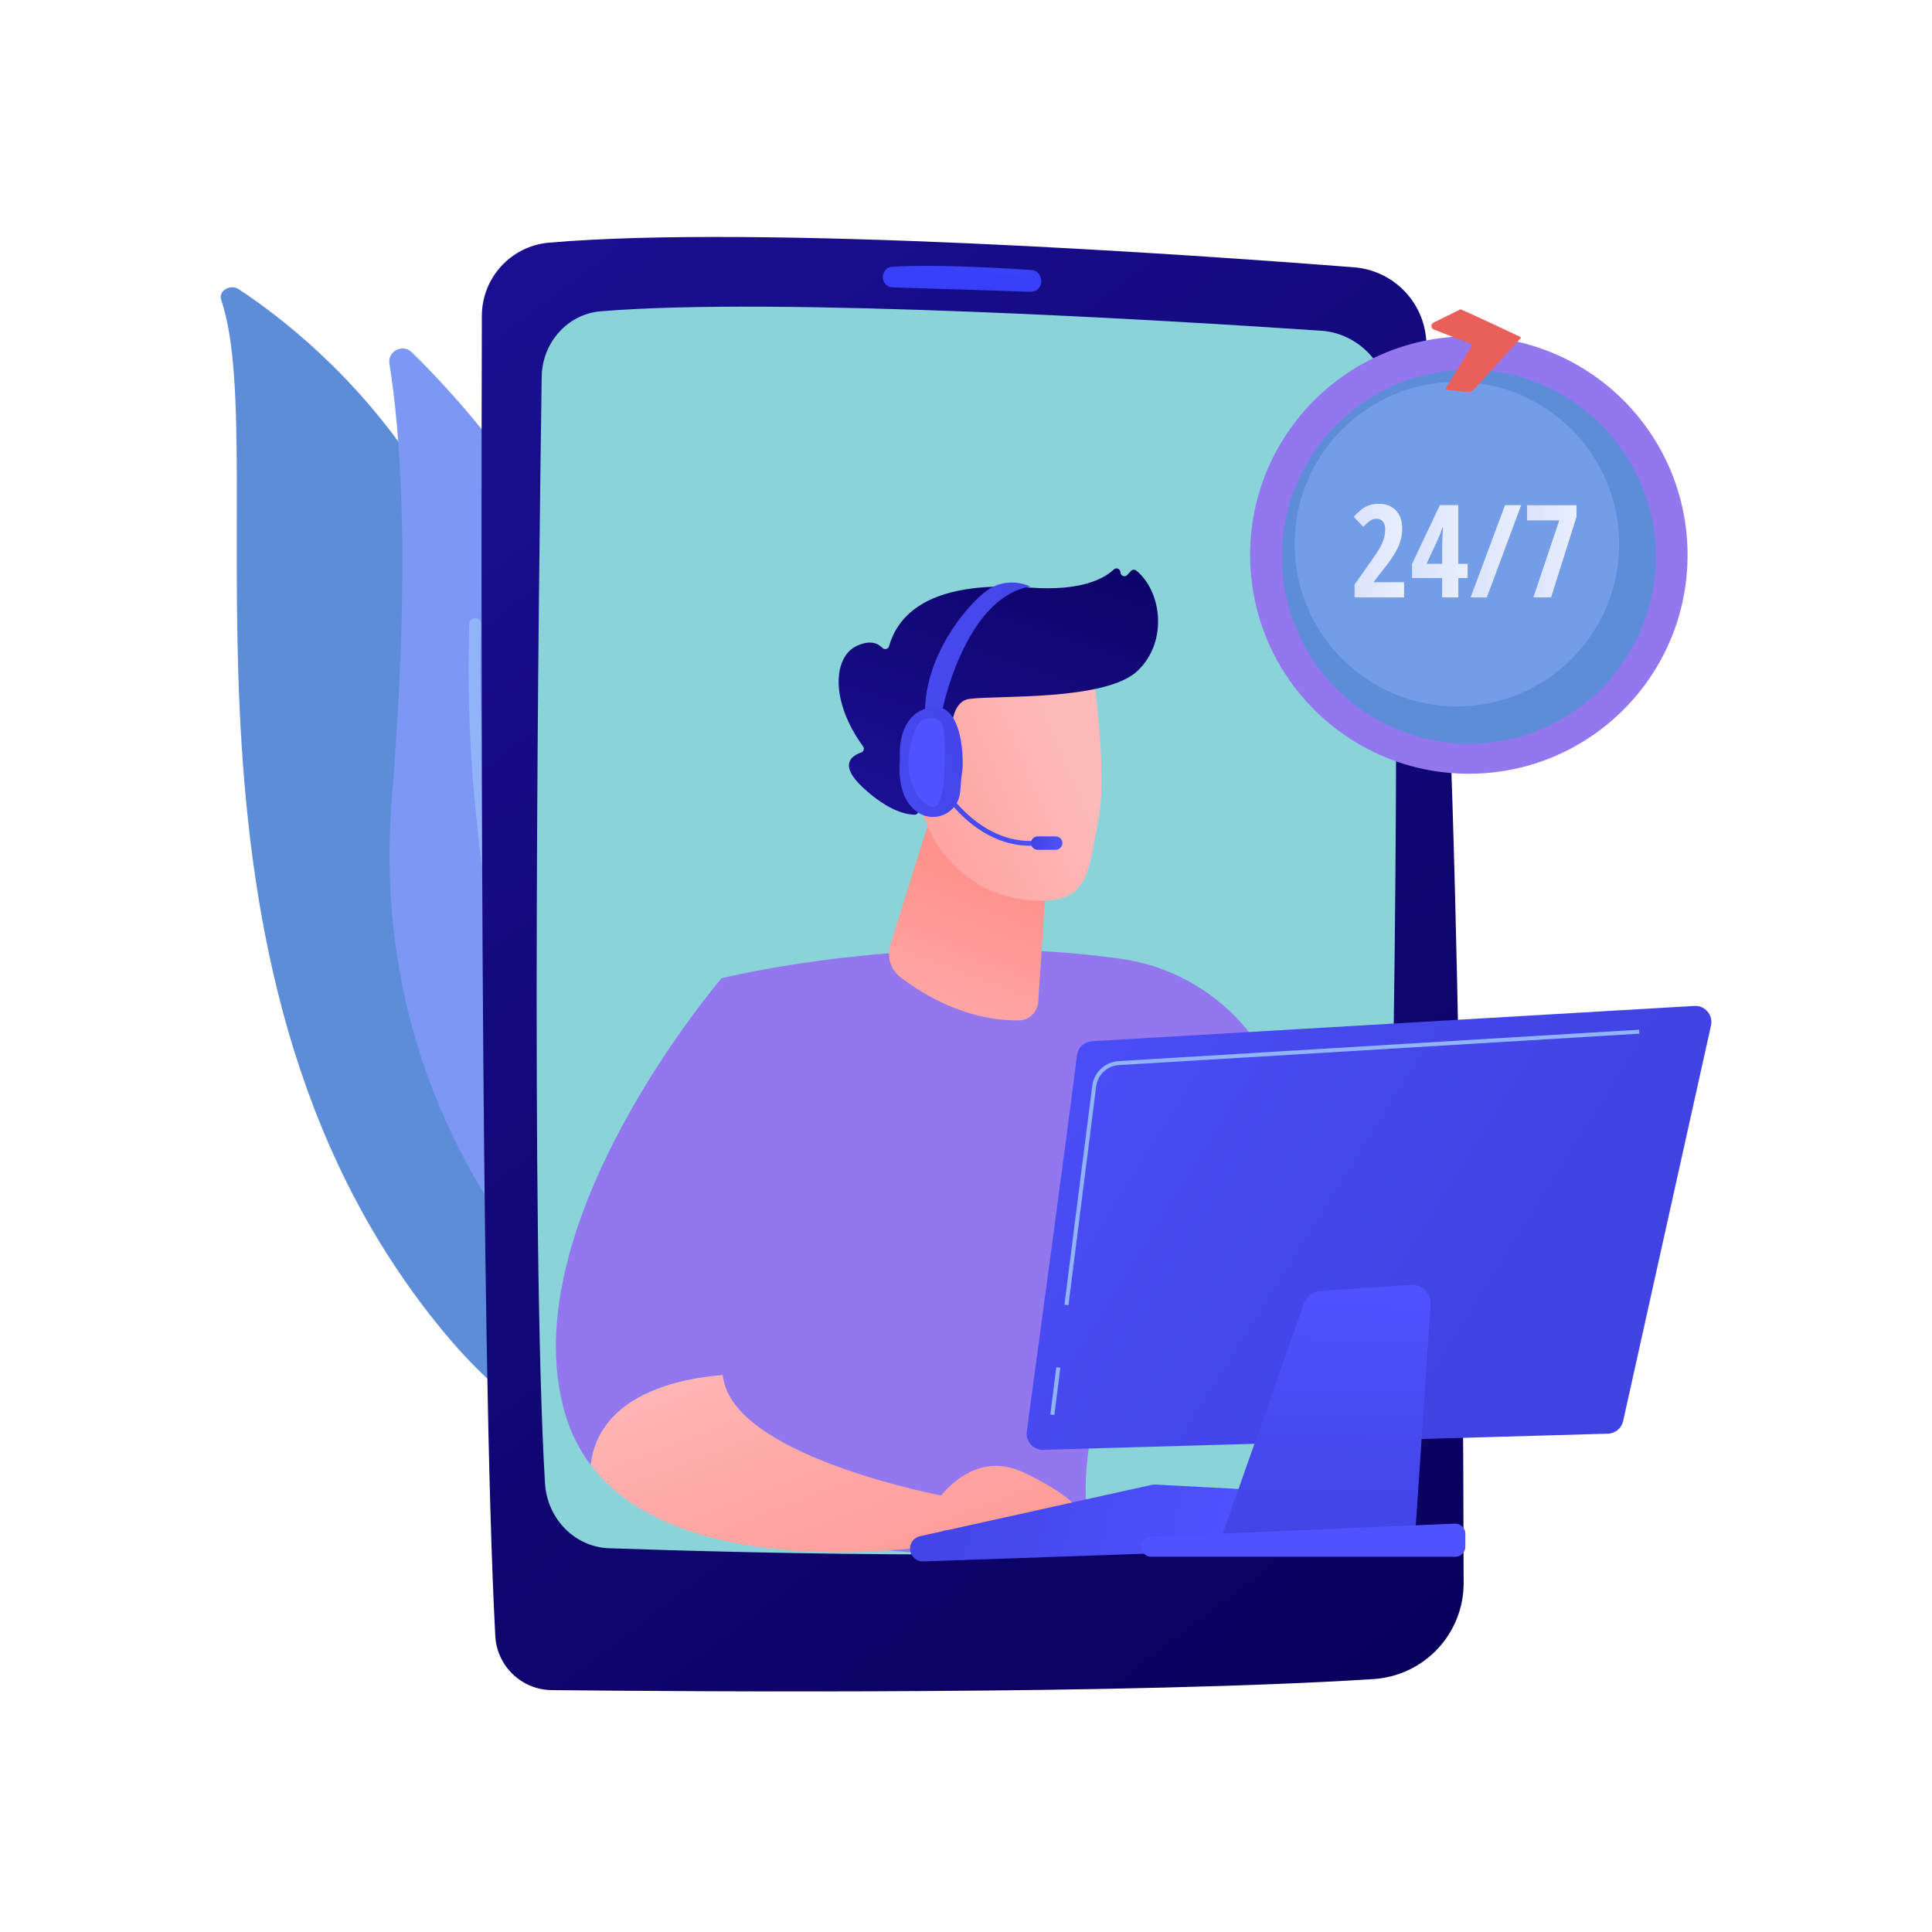 <?xml version="1.0" encoding="utf-8"?>
<!-- Generator: Adobe Illustrator 24.0.1, SVG Export Plug-In . SVG Version: 6.00 Build 0)  -->
<svg version="1.1" xmlns="http://www.w3.org/2000/svg" xmlns:xlink="http://www.w3.org/1999/xlink" x="0px" y="0px"
	 viewBox="0 0 3710 3710" style="enable-background:new 0 0 3710 3710;" xml:space="preserve">
<style type="text/css">
	.st0{fill:#5D8DD8;}
	.st1{fill:#7D97F4;}
	.st2{fill:#91B3FA;}
	.st3{fill:url(#SVGID_1_);}
	.st4{fill:#8AD3D9;}
	.st5{fill:url(#SVGID_2_);}
	.st6{fill:#9377EE;}
	.st7{fill:url(#SVGID_3_);}
	.st8{fill:url(#SVGID_4_);}
	.st9{fill:url(#SVGID_5_);}
	.st10{fill:url(#SVGID_6_);}
	.st11{fill:url(#SVGID_7_);}
	.st12{fill:url(#SVGID_8_);}
	.st13{fill:url(#SVGID_9_);}
	.st14{fill:url(#SVGID_10_);}
	.st15{fill:url(#SVGID_11_);}
	.st16{fill:url(#SVGID_12_);}
	.st17{fill:url(#SVGID_13_);}
	.st18{fill:url(#SVGID_14_);}
	.st19{fill:url(#SVGID_15_);}
	.st20{fill:url(#SVGID_16_);}
	.st21{fill:url(#SVGID_17_);}
	.st22{fill:url(#SVGID_18_);}
	.st23{opacity:0.42;}
	.st24{fill:url(#SVGID_19_);}
	.st25{fill:url(#SVGID_20_);}
	.st26{fill:url(#SVGID_21_);}
	.st27{fill:url(#SVGID_22_);}
	.st28{fill:url(#SVGID_23_);}
</style>
<g id="Background">
</g>
<g id="Illustration">
	<g>
		<g>
			<path class="st0" d="M424.7,575.7c-5.8-17,17.5-31,33.7-20.3C623,663.7,1025.8,997.2,998.8,1652.7
				c-33.8,822.4,191.3,1098.9,452.7,1255.2c0,0-342.9-51.6-583.2-331C278.5,1891,528.2,878.1,424.7,575.7z"/>
		</g>
		<g>
			<g>
				<path class="st1" d="M1186.5,2517.5c-10.6,26.9-45.1,34.3-66,14.3c-115.2-110.2-412.6-451.4-368-1000
					c37.7-463.3,14.1-718-4.7-833c-4-24.3,25.4-39.5,43-22.3C985.2,866.2,1568.9,1542.8,1186.5,2517.5z"/>
				<path class="st2" d="M1147.4,2516.7c-0.6,0.4-1.3,0.7-2,1c-5.8,2.2-12.3-0.7-14.6-6.5c-2.5-6.6-252.9-666.8-229.6-1313.3
					c0.2-6.2,5.5-11.1,11.7-10.9c6.2,0.2,11.1,5.5,10.9,11.7c-23.1,641.8,225.6,1297.8,228.1,1304.4
					C1153.9,2508.2,1151.9,2513.9,1147.4,2516.7z"/>
			</g>
		</g>
		<g>
			<g>
				<g>
					<linearGradient id="SVGID_1_" gradientUnits="userSpaceOnUse" x1="2796.84" y1="3141.906" x2="853.391" y2="591.512">
						<stop  offset="0" style="stop-color:#09005D"/>
						<stop  offset="1" style="stop-color:#1A0F91"/>
					</linearGradient>
					<path class="st3" d="M1054.2,466c-72.8,6.3-128.7,67.3-128.9,140.4c-1.3,447.1-3.4,1989.3,25.8,2535.2
						c3.1,57.8,50.5,103.3,108.4,103.9c286.4,3.1,1110.3,8.7,1578-21.2c97.4-6.2,173.2-86.9,173.1-184.5
						c-0.6-469.3-8.1-1789-72.3-2392.2c-7.7-72.3-65.8-128.7-138.3-134.3C2287.5,488.9,1458,430.9,1054.2,466z"/>
					<path class="st4" d="M1040.2,723.6c-5.6,382.5-21.6,1654.8,6.3,2124.4c4.1,68.6,57.4,122.8,123.2,125.1
						c271,9.4,966.1,27.7,1362.2-15.9c71.3-7.8,125.8-69.7,127.7-144.5c9.9-390.3,36.7-1575.3,9.5-2039.6
						c-4.3-74.1-60.9-133.2-131.9-138c-293.5-19.8-1047.1-65.4-1383.9-37.3C1090.2,603.1,1041.2,657.4,1040.2,723.6z"/>
					<linearGradient id="SVGID_2_" gradientUnits="userSpaceOnUse" x1="1929.54" y1="-477.238" x2="1848.019" y2="528.187">
						<stop  offset="0" style="stop-color:#53D8FF"/>
						<stop  offset="1" style="stop-color:#3840F7"/>
					</linearGradient>
					<path class="st5" d="M1695.1,532.5c0.2,10.6,8.7,19.1,19.2,19.4c52.2,1.6,199.1,6.1,264.7,8.4c12.9,0.5,22.8-11.4,20.1-24
						c-0.2-0.4-1.9-16.6-18.5-17.8c-44.4-3.1-178.4-11.4-267-6.3C1695.5,513.3,1694.5,534,1695.1,532.5z"/>
				</g>
			</g>
			<g>
				<g>
					<path class="st6" d="M1385.6,1878.6c0,0,373.6-93.7,768.3-37.2c111.1,15.9,209.4,80.5,269.4,175.4
						c108,170.9,260.7,475.4,228.4,793l-169.5,41.9c0,0-117.1-376.9-249-530.3c0,0-156.1,355.9-148.2,551.3
						c0.2,5.5,0.6,10.9,1.1,16.2c17.9,191.2-749.5,35.7-749.5,35.7L1385.6,1878.6z"/>
					
						<linearGradient id="SVGID_3_" gradientUnits="userSpaceOnUse" x1="1744.456" y1="1829.73" x2="1736.705" y2="1302.626" gradientTransform="matrix(0.933 0.36 -0.36 0.933 756.82 -140.693)">
						<stop  offset="0" style="stop-color:#FEBBBA"/>
						<stop  offset="1" style="stop-color:#FF928E"/>
					</linearGradient>
					<path class="st7" d="M1789.4,1559.6l-79.5,253.3c-7.4,23.6,0,48.8,18.4,63c42.6,32.8,126.7,85,229.5,83.5
						c18.8-0.3,34.6-16.3,35.9-36l28.3-423.4L1789.4,1559.6z"/>
					<g>
						
							<linearGradient id="SVGID_4_" gradientUnits="userSpaceOnUse" x1="12713.335" y1="1124.487" x2="12252.661" y2="1476.973" gradientTransform="matrix(0.967 0.254 -0.254 0.967 -9938.272 -2874.249)">
							<stop  offset="0" style="stop-color:#FEBBBA"/>
							<stop  offset="1" style="stop-color:#FF928E"/>
						</linearGradient>
						<path class="st8" d="M2097.4,1281.9c0,0,30.9,199.5,11.4,294.9c-19.5,95.3-15.2,161.6-128.9,152
							c-113.6-9.6-190.9-87.8-215.9-194.4c0,0-39.8-164.7-6.8-219.1C1790.2,1260.7,2097.4,1281.9,2097.4,1281.9z"/>
						<linearGradient id="SVGID_5_" gradientUnits="userSpaceOnUse" x1="2040.671" y1="883.082" x2="1815.638" y2="1558.185">
							<stop  offset="0" style="stop-color:#09005D"/>
							<stop  offset="1" style="stop-color:#1A0F91"/>
						</linearGradient>
						<path class="st9" d="M1818.9,1476.8l13.7,3.6c0,0-26.1-131,29-138.3c55.1-7.3,262.6,4.3,323.5-54.5
							c58.7-56.6,45-153.3-3.3-192c-3.1-2.5-7.6-1.9-10.2,1l-6.8,7.4c-4.6,5.1-13.1,1.9-13.2-5l0,0c-0.2-6.5-8-10-12.7-5.5
							c-18.5,17.5-62.7,42.2-161.7,34.8c-140.6-10.5-243.5,20.5-270,112.6c-1.7,5.8-8.8,7.4-13,3c-8.3-8.6-23.4-15.6-49.3-3.4
							c-44.9,21.3-51,105.5,12.4,192.8c3,4.1,1.4,10.1-3.5,11.7c-17.1,5.7-44.9,22.6,3.7,67.7c49.7,46.1,84.8,51.7,98.6,51.8
							c3.7,0,6.9-2.5,7.6-6.2l16.5-83.4c0.9-4.3,5.2-7,9.4-5.9L1818.9,1476.8z"/>
						
							<linearGradient id="SVGID_6_" gradientUnits="userSpaceOnUse" x1="12656.195" y1="1049.804" x2="12195.521" y2="1402.29" gradientTransform="matrix(0.967 0.254 -0.254 0.967 -9938.272 -2874.249)">
							<stop  offset="0" style="stop-color:#FEBBBA"/>
							<stop  offset="1" style="stop-color:#FF928E"/>
						</linearGradient>
						<path class="st10" d="M1817.7,1494.9c0,0,0.3-122.2-59.4-103.6s-7.1,135.1,33,150.2L1817.7,1494.9z"/>
					</g>
					<g>
						<path class="st6" d="M1387.9,2640.6c-16.5-116.9,104.5-288.6,154.5-353.8c14.3-18.6,22.3-41.4,22.5-64.9
							c1.5-165.5-68-271.8-179.4-343.2c0,0-404.1,470.8-301.2,832.9c11.1,39.1,28.3,72.7,50.1,101.5
							C1150.7,2676.6,1308.4,2646.9,1387.9,2640.6z"/>
						<path class="st6" d="M1395.4,2595.4l-15.4-1.8c13.1-114.6,113.6-256.1,156.2-311.6l12.3,9.4
							C1506.7,2345.9,1408,2484.6,1395.4,2595.4z"/>
						<linearGradient id="SVGID_7_" gradientUnits="userSpaceOnUse" x1="1345.378" y1="2506.594" x2="1639.943" y2="3281.765">
							<stop  offset="0" style="stop-color:#FEBBBA"/>
							<stop  offset="1" style="stop-color:#FF928E"/>
						</linearGradient>
						<path class="st11" d="M1391,2656.7c-1.4-5.2-2.4-10.7-3.2-16.2c-79.5,6.3-237.2,36.1-253.4,172.5
							c180.3,238.5,677.4,152.5,677.4,152.5v-92.8C1811.9,2872.7,1430.1,2801.8,1391,2656.7z"/>
					</g>
					<linearGradient id="SVGID_8_" gradientUnits="userSpaceOnUse" x1="1710.853" y1="2367.715" x2="2005.418" y2="3142.883">
						<stop  offset="0" style="stop-color:#FEBBBA"/>
						<stop  offset="1" style="stop-color:#FF928E"/>
					</linearGradient>
					<path class="st12" d="M1764.1,2939.9c0,0,73.4-173.2,202.7-111.8c129.3,61.4,119.2,101.6,119.2,101.6L1764.1,2939.9z"/>
					<linearGradient id="SVGID_9_" gradientUnits="userSpaceOnUse" x1="1678.395" y1="2825.703" x2="2384.907" y2="2995.538">
						<stop  offset="0" style="stop-color:#4042E2"/>
						<stop  offset="1" style="stop-color:#4F52FF"/>
					</linearGradient>
					<path class="st13" d="M1747.6,2975.8L1747.6,2975.8c1,13.1,12.2,23.1,25.3,22.6l670.1-23.4c10.4-0.4,19.5-7.3,22.6-17.2
						l19.5-62.2c4.8-15.3-6.1-31-22.1-31.8l-244.4-13c-2.2-0.1-4.4,0.1-6.6,0.5l-445.2,98.6
						C1754.8,2952.6,1746.6,2963.6,1747.6,2975.8z"/>
					<linearGradient id="SVGID_10_" gradientUnits="userSpaceOnUse" x1="1693.916" y1="2761.136" x2="2400.431" y2="2930.972">
						<stop  offset="0" style="stop-color:#4042E2"/>
						<stop  offset="1" style="stop-color:#4F52FF"/>
					</linearGradient>
					<polygon class="st14" points="2196.8,2951.4 2215.2,2865.5 2466.3,2877.4 2449.8,2948.7 					"/>
					<linearGradient id="SVGID_11_" gradientUnits="userSpaceOnUse" x1="2880.645" y1="2515.816" x2="1716.097" y2="1785.39">
						<stop  offset="0" style="stop-color:#4042E2"/>
						<stop  offset="1" style="stop-color:#4F52FF"/>
					</linearGradient>
					<path class="st15" d="M2068.1,2026.5c-14.2,116.1-78.1,587.7-96.4,722.5c-2.6,19,12.5,35.6,31.6,35.1l1084.2-31
						c14.2-0.4,26.3-10.4,29.4-24.3l168.7-759.5c4.5-20.1-11.5-38.9-32.1-37.6l-1156.4,67.7
						C2082.1,2000.3,2069.9,2011.7,2068.1,2026.5z"/>
					<linearGradient id="SVGID_12_" gradientUnits="userSpaceOnUse" x1="2538.37" y1="3023.819" x2="2552.152" y2="2458.776">
						<stop  offset="0" style="stop-color:#4042E2"/>
						<stop  offset="1" style="stop-color:#4F52FF"/>
					</linearGradient>
					<path class="st16" d="M2503.9,2502.8l-160.2,454.8l372.6,7.9l31-460c1.5-21.6-16.4-39.5-38-38.1l-174,11.6
						C2521,2480,2508.7,2489.4,2503.9,2502.8z"/>
					<linearGradient id="SVGID_13_" gradientUnits="userSpaceOnUse" x1="2487.904" y1="2081.753" x2="2494.795" y2="2488.309">
						<stop  offset="0" style="stop-color:#4042E2"/>
						<stop  offset="1" style="stop-color:#4F52FF"/>
					</linearGradient>
					<path class="st17" d="M2192.6,2964.1L2192.6,2964.1c-4.1,12.5,5.2,25.4,18.4,25.4h583.5c10.7,0,19.4-8.7,19.4-19.4v-25
						c0-11-9.2-19.8-20.2-19.3l-583.5,25C2202.1,2951.2,2195.1,2956.5,2192.6,2964.1z"/>
				</g>
				<path class="st2" d="M2051.7,2506.4l-7.7-1l53.3-420.1c3.3-26.1,24.7-46.1,50.9-47.7l999.3-60.3l0.5,7.7l-999.3,60.3
					c-22.5,1.4-40.9,18.6-43.7,40.9L2051.7,2506.4z"/>
				
					<rect x="1981.1" y="2667.1" transform="matrix(0.125 -0.992 0.992 0.125 -876.468 4348.182)" class="st2" width="91.7" height="7.8"/>
				<g>
					<g>
						<g>
							
								<linearGradient id="SVGID_14_" gradientUnits="userSpaceOnUse" x1="1826.781" y1="1840.513" x2="2007.826" y2="1717.77" gradientTransform="matrix(0.986 -0.169 0.169 0.986 -316.369 156.519)">
								<stop  offset="0" style="stop-color:#4042E2"/>
								<stop  offset="1" style="stop-color:#4F52FF"/>
							</linearGradient>
							<path class="st18" d="M1991,1623.7c-120.4,9.1-190.4-115.4-191.1-116.7l8.1-4.4c0.7,1.2,67.9,120.6,182.3,111.9L1991,1623.7z
								"/>
						</g>
						<linearGradient id="SVGID_15_" gradientUnits="userSpaceOnUse" x1="1979.78" y1="1619.046" x2="2040.071" y2="1619.046">
							<stop  offset="0" style="stop-color:#4042E2"/>
							<stop  offset="1" style="stop-color:#4F52FF"/>
						</linearGradient>
						<path class="st19" d="M2040.1,1619c0,7.1-5.8,12.9-12.9,12.9h-34.5c-7.1,0-12.9-5.8-12.9-12.9l0,0c0-7.1,5.8-12.9,12.9-12.9
							h34.5C2034.3,1606.1,2040.1,1611.9,2040.1,1619L2040.1,1619z"/>
					</g>
					<g>
						
							<linearGradient id="SVGID_16_" gradientUnits="userSpaceOnUse" x1="2442.749" y1="1365.01" x2="1067.639" y2="1592.202" gradientTransform="matrix(0.986 -0.169 0.169 0.986 -316.369 156.519)">
							<stop  offset="0" style="stop-color:#4042E2"/>
							<stop  offset="1" style="stop-color:#4F52FF"/>
						</linearGradient>
						<path class="st20" d="M1808.2,1368.9c0,0,43.2-221.6,170.5-242.6c0,0-36.1-18.2-73.6,1.5c-37.6,19.7-132.6,127.6-128.7,246.5
							C1802.2,1383.7,1808.2,1368.9,1808.2,1368.9z"/>
						
							<linearGradient id="SVGID_17_" gradientUnits="userSpaceOnUse" x1="2092.696" y1="1605.945" x2="1386.983" y2="1722.541" gradientTransform="matrix(0.986 -0.169 0.169 0.986 -316.369 156.519)">
							<stop  offset="0" style="stop-color:#4042E2"/>
							<stop  offset="1" style="stop-color:#4F52FF"/>
						</linearGradient>
						<path class="st21" d="M1786.1,1358.5c-66.2,13.4-58,97.1-58,97.1c-4.8,60.7,13,90.9,35.7,105.2c15.5,9.8,35.1,10.7,51.4,2.4
							c16.4-8.3,27.2-24.5,28.6-42.8c1.2-16.5,2.6-32.2,3.8-37.8C1850.6,1469,1852.3,1345,1786.1,1358.5z"/>
					</g>
					<linearGradient id="SVGID_18_" gradientUnits="userSpaceOnUse" x1="1668.393" y1="1047.688" x2="1723.519" y2="1245.224">
						<stop  offset="0" style="stop-color:#4042E2"/>
						<stop  offset="1" style="stop-color:#4F52FF"/>
					</linearGradient>
					<path class="st22" d="M1792.2,1379.6c-13.7-2.4-27.3,4.9-32.8,17.7c-39.6,91.6,9,151.2,32.9,152.5
						c25.1,1.3,24.6-119.6,19.3-150.6C1809.3,1386.2,1801,1381.2,1792.2,1379.6z"/>
				</g>
			</g>
		</g>
		<g>
			<circle class="st6" cx="2820.6" cy="1065.8" r="420"/>
			<circle class="st0" cx="2820.6" cy="1069.1" r="359"/>
			<g class="st23">
				<circle class="st2" cx="2797.6" cy="1044.9" r="311.6"/>
			</g>
			<linearGradient id="SVGID_19_" gradientUnits="userSpaceOnUse" x1="2996.793" y1="-675.821" x2="2920.994" y2="-62.542">
				<stop  offset="0" style="stop-color:#E1473D"/>
				<stop  offset="1" style="stop-color:#E9605A"/>
			</linearGradient>
			<path class="st24" d="M2805.4,594.2c25.2,10.8,99.6,45.9,113.8,52.6c1.2,0.6,1.5,2.1,0.6,3.1l-88.9,97.3
				c-3.7,4.1-9.2,6.1-14.7,5.5l-38.2-4.4c-1.4-0.2-2.2-1.7-1.4-2.9l49.8-81.8c0.6-1,0.2-2.4-1-2.8l-72.2-28.1
				c-5.8-2.3-6.1-10.3-0.6-13.1l51.1-25.2C2804.3,594,2804.9,594,2805.4,594.2z"/>
			<g>
				<linearGradient id="SVGID_20_" gradientUnits="userSpaceOnUse" x1="2599.492" y1="1057.285" x2="2696.17" y2="1057.285">
					<stop  offset="0" style="stop-color:#DAE3FE"/>
					<stop  offset="1" style="stop-color:#E9EFFD"/>
				</linearGradient>
				<path class="st25" d="M2696.2,1147.2h-95.1v-24.6l31.5-44.6c8.7-12.3,14.6-21.4,17.8-27.4c3.2-5.9,5.6-11.6,7.2-17.1
					c1.5-5.5,2.3-11.1,2.3-16.9c0-6.8-1.5-11.9-4.5-15.3c-3-3.4-7-5.1-11.8-5.1c-4.3,0-8.3,1.1-12,3.4c-3.7,2.3-8.2,6.3-13.6,12.3
					l-18.4-19.4c8.5-9.6,16.4-16.2,23.7-19.8c7.3-3.6,15.2-5.3,23.7-5.3c14.3,0,25.5,4.2,33.5,12.6c8,8.4,12.1,20.1,12.1,35.1
					c0,6.8-0.7,13.2-2.2,19.3c-1.5,6.1-3.7,12.2-6.6,18.3c-3,6.1-6.7,12.5-11.1,19c-4.4,6.6-15.9,21.7-34.5,45.3v1h58.1V1147.2z"/>
				<linearGradient id="SVGID_21_" gradientUnits="userSpaceOnUse" x1="2711.574" y1="1058.559" x2="2818.441" y2="1058.559">
					<stop  offset="0" style="stop-color:#DAE3FE"/>
					<stop  offset="1" style="stop-color:#E9EFFD"/>
				</linearGradient>
				<path class="st26" d="M2818.4,1110h-18v37.2h-31.1V1110h-57.9v-26.8l53.6-113.3h35.3v112.8h18V1110z M2769.4,1082.7v-37.4
					l0.6-16.5l0.9-15.8h-1c-2.8,8.8-5.9,16.8-9.2,23.9l-21.3,45.7H2769.4z"/>
				<linearGradient id="SVGID_22_" gradientUnits="userSpaceOnUse" x1="2824.021" y1="1058.559" x2="2921.184" y2="1058.559">
					<stop  offset="0" style="stop-color:#DAE3FE"/>
					<stop  offset="1" style="stop-color:#E9EFFD"/>
				</linearGradient>
				<path class="st27" d="M2921.2,969.9l-66.1,177.3H2824l66.1-177.3H2921.2z"/>
				<linearGradient id="SVGID_23_" gradientUnits="userSpaceOnUse" x1="2932.344" y1="1058.68" x2="3027.444" y2="1058.68">
					<stop  offset="0" style="stop-color:#DAE3FE"/>
					<stop  offset="1" style="stop-color:#E9EFFD"/>
				</linearGradient>
				<path class="st28" d="M2944.5,1147.2l49.7-147.9h-61.9v-29.2h95.1v22.3l-48.9,154.8H2944.5z"/>
			</g>
		</g>
	</g>
</g>
</svg>
